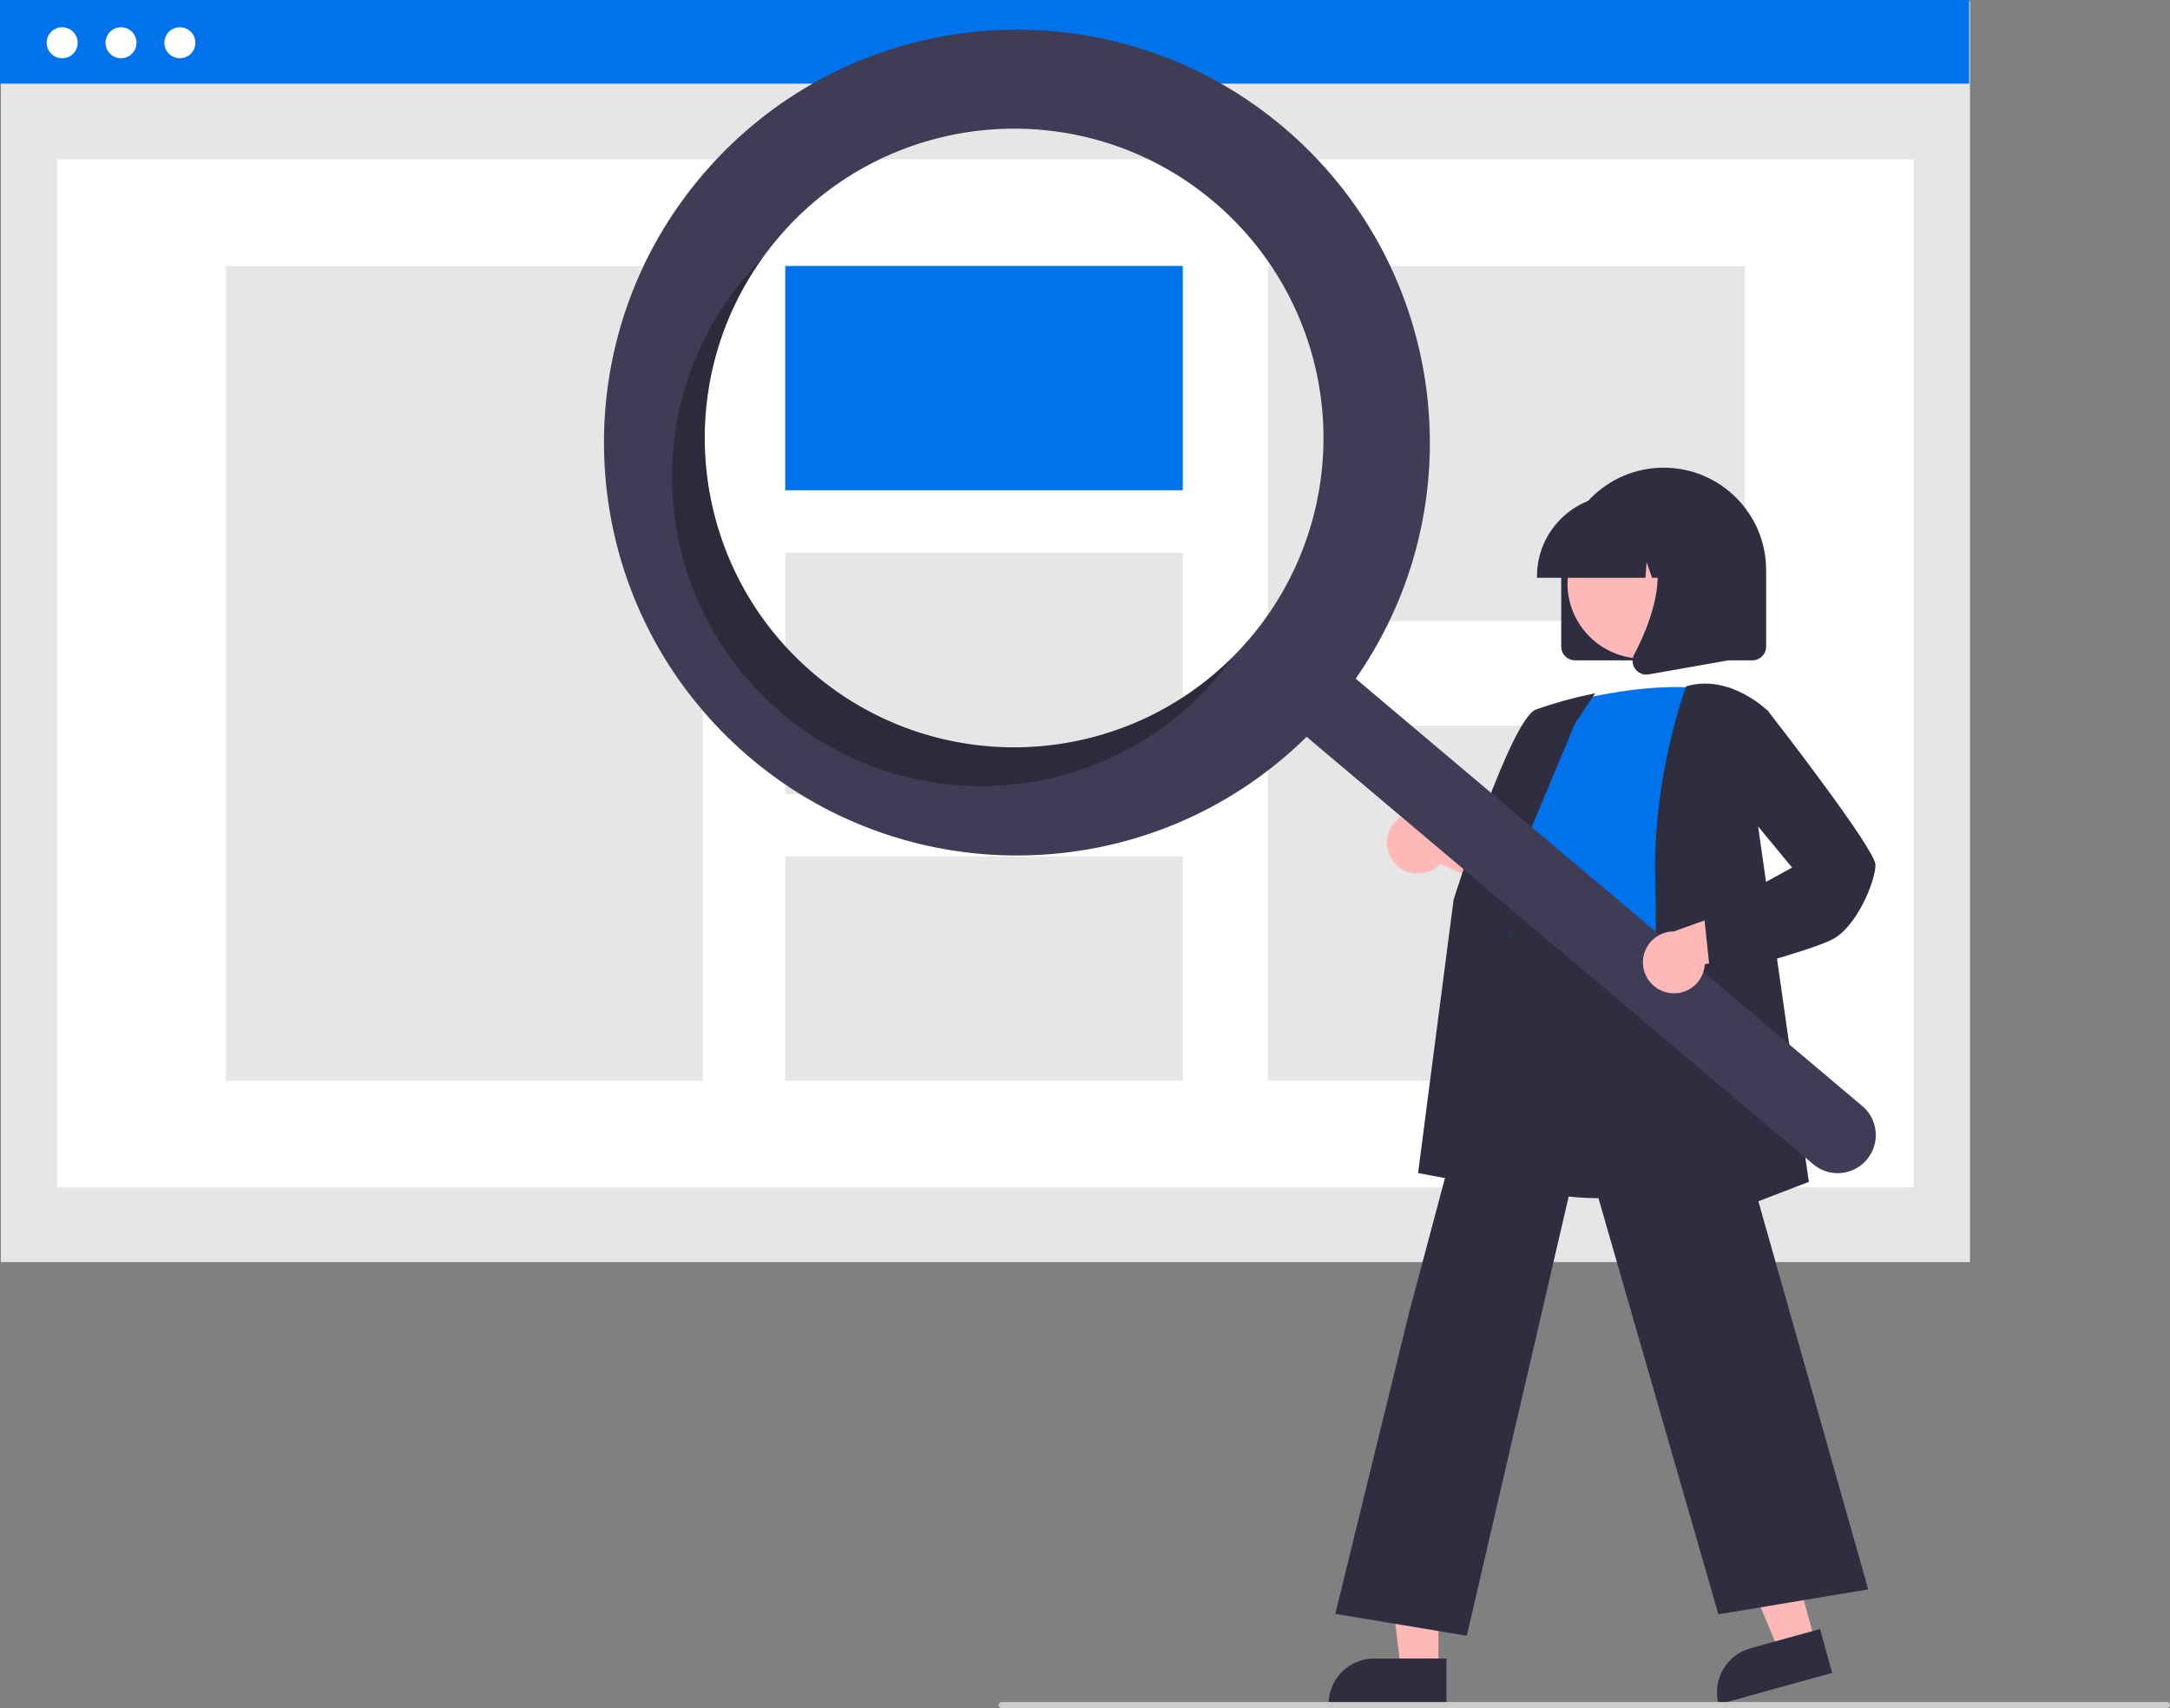 <svg xmlns="http://www.w3.org/2000/svg" width="709.533" height="558.594" xmlns:v="https://vecta.io/nano"><rect width="100%" height="100%" fill="#808080" stroke="none"/><path fill="#e6e6e6" d="M.275.365h643.862v412.358H.275z"/><path fill="#fff" d="M18.686 52.085h607.039v336.243H18.686z"/><path fill="#0073ec" d="M0 0h643.862v27.354H0z"/><g fill="#fff"><circle cx="20.327" cy="13.985" r="5.07"/><circle cx="39.571" cy="13.985" r="5.07"/><circle cx="58.814" cy="13.985" r="5.07"/></g><path fill="#e6e6e6" d="M73.844 86.973h155.981V353.44H73.844z"/><path fill="#0073ec" d="M256.75 86.973h129.984v73.348H256.75z"/><path d="M256.75 180.747h129.984v78.919H256.75zm0 99.345h129.984v73.348H256.75zM414.587 86.973h155.981v116.125H414.587zm0 150.342h155.981V353.44H414.587z" fill="#e6e6e6"/><path d="M510.479 211.44v-25c0-18.502 14.998-33.5 33.5-33.5s33.5 14.998 33.5 33.5v25c-.003 2.484-2.016 4.497-4.5 4.5h-58c-2.484-.003-4.497-2.016-4.5-4.5z" fill="#2f2e41"/><path fill="#ffb8b8" d="M593.514 536.786l-11.816 3.27-18.236-44.018 17.439-4.826 12.613 45.574z"/><path d="M572.324 539.016l22.787-6.306h0l3.971 14.348h0l-37.135 10.277h0 0c-1.053-3.805-.551-7.873 1.395-11.308s5.177-5.957 8.982-7.01z" fill="#2f2e41"/><path fill="#ffb8b8" d="M470.328 545.875h-12.26l-5.833-47.288h18.095l-.002 47.288z"/><path d="M449.311 542.372h23.644a0 0 0 0 1 0 0v14.887a0 0 0 0 1 0 0h-38.531a0 0 0 0 1 0 0h0a14.887 14.887 0 0 1 14.887-14.887z" fill="#2f2e41"/><path d="M455.545 281.598c1.771 2.391 4.511 3.875 7.482 4.052s5.867-.971 7.91-3.135l32.59 14.658-2.964-18.332-30.494-11.109a10.11 10.11 0 0 0-14.524 13.865z" fill="#ffb8b8"/><path d="M523.259 391.836c-10.239 0-20.839-1.525-29.749-6.062-9.561-4.772-16.703-13.311-19.709-23.565-4.642-14.699 1.211-29.14 6.871-43.105 3.508-8.654 6.821-16.827 7.68-24.884l.3-2.86c1.339-12.848 2.495-23.943 8.897-28.105 3.318-2.157 7.78-2.28 13.641-.377l55.045 17.881-2.024 104.49-.334.112c-.288.097-19.693 6.475-40.618 6.475z" fill="#2f2e41"/><path d="M510.229 230.348s27-8 48-5c0 0-12 66-8 88s-69.5 8.5-54.5-12.5l5-25s-10-10-1-22z" fill="#0073ec"/><g fill="#2f2e41"><path d="M496.948 389.855l-33.276-6.239 11.618-89.407c.781-2.496 18.778-59.143 26.952-62.208 5.935-2.09 12.004-3.776 18.166-5.047l1.184-.237-6.672 10.009-26.564 63.654z"/><path d="M479.61 534.919l-42.995-7.166 24.128-98.524 35.903-134.737.354 2.393c.028.178 3.382 17.78 53.151 9.97l.438-.068.121.426 60.152 212.538-48.99 8.165-44.683-155.067z"/><path d="M539.202 406.587l.027-.756c.03-.84 2.988-84.373 2-117.967-.991-33.709 9.922-62.901 10.032-63.192l.089-.234.241-.069c14.12-4.034 26.369 8.005 26.491 8.127l.172.172-4.021 33.176 17.216 120.642z"/></g><circle cx="537.095" cy="190.797" r="24.561" fill="#ffb8b8"/><g fill="#2f2e41"><path d="M502.553 188.44c.017-14.629 11.871-26.483 26.5-26.5h5c14.629.017 26.483 11.871 26.5 26.5v.5h-10.567l-3.604-10.092-.721 10.092h-5.461l-1.818-5.092-.364 5.092h-35.466z"/><path d="M534.678 218.751c-1.012-1.371-1.149-3.201-.352-4.707 5.299-10.078 12.717-28.7 2.87-40.185l-.708-.825h28.587v42.92l-25.969 4.582c-.263.047-.529.07-.796.07a4.48 4.48 0 0 1-3.632-1.855z"/></g><path d="M419.58 41.546C363.825-5.501 280.781.249 232.041 54.531s-45.546 137.464 7.212 187.849 135.998 49.752 187.982-1.431l165.618 139.748c5.247 4.436 13.098 3.779 17.534-1.468s3.779-13.098-1.468-17.534l-.018-.015-165.618-139.748c39.873-57.226 29.6-135.402-23.703-180.384zm-10.677 166.928c-36.029 42.698-99.85 48.105-142.548 12.077s-48.105-99.85-12.077-142.548 99.85-48.105 142.548-12.077h0a101.16 101.16 0 0 1 12.077 142.548z" fill="#3f3d56"/><path d="M266.355 220.551c-40.238-33.956-47.704-93.099-17.166-135.989q-2.901 2.922-5.609 6.12c-36.029 42.698-30.622 106.519 12.077 142.548s106.519 30.622 142.548-12.077q2.702-3.202 5.089-6.559c-37.141 37.318-96.697 39.909-136.938 5.957z" opacity=".3"/><path d="M544.98 324.536c2.891.707 5.946.097 8.344-1.666s3.892-4.497 4.08-7.467l34.433-9.557-13.997-12.203-30.552 10.947a10.11 10.11 0 0 0-2.308 19.947z" fill="#ffb8b8"/><path d="M559.292 319.477l-2.095-19.906 28.762-15.869-18.752-22.7 3.06-25.5 7.62-3.266.237.305c3.593 4.62 35.105 45.281 35.105 50.307 0 5.163-6.029 20.323-14.276 24.447-7.956 3.978-37.831 11.709-39.099 12.037z" fill="#2f2e41"/><path d="M708.533 558.594h-381a1 1 0 1 1 0-2h381a1 1 0 1 1 0 2z" fill="#ccc"/></svg>